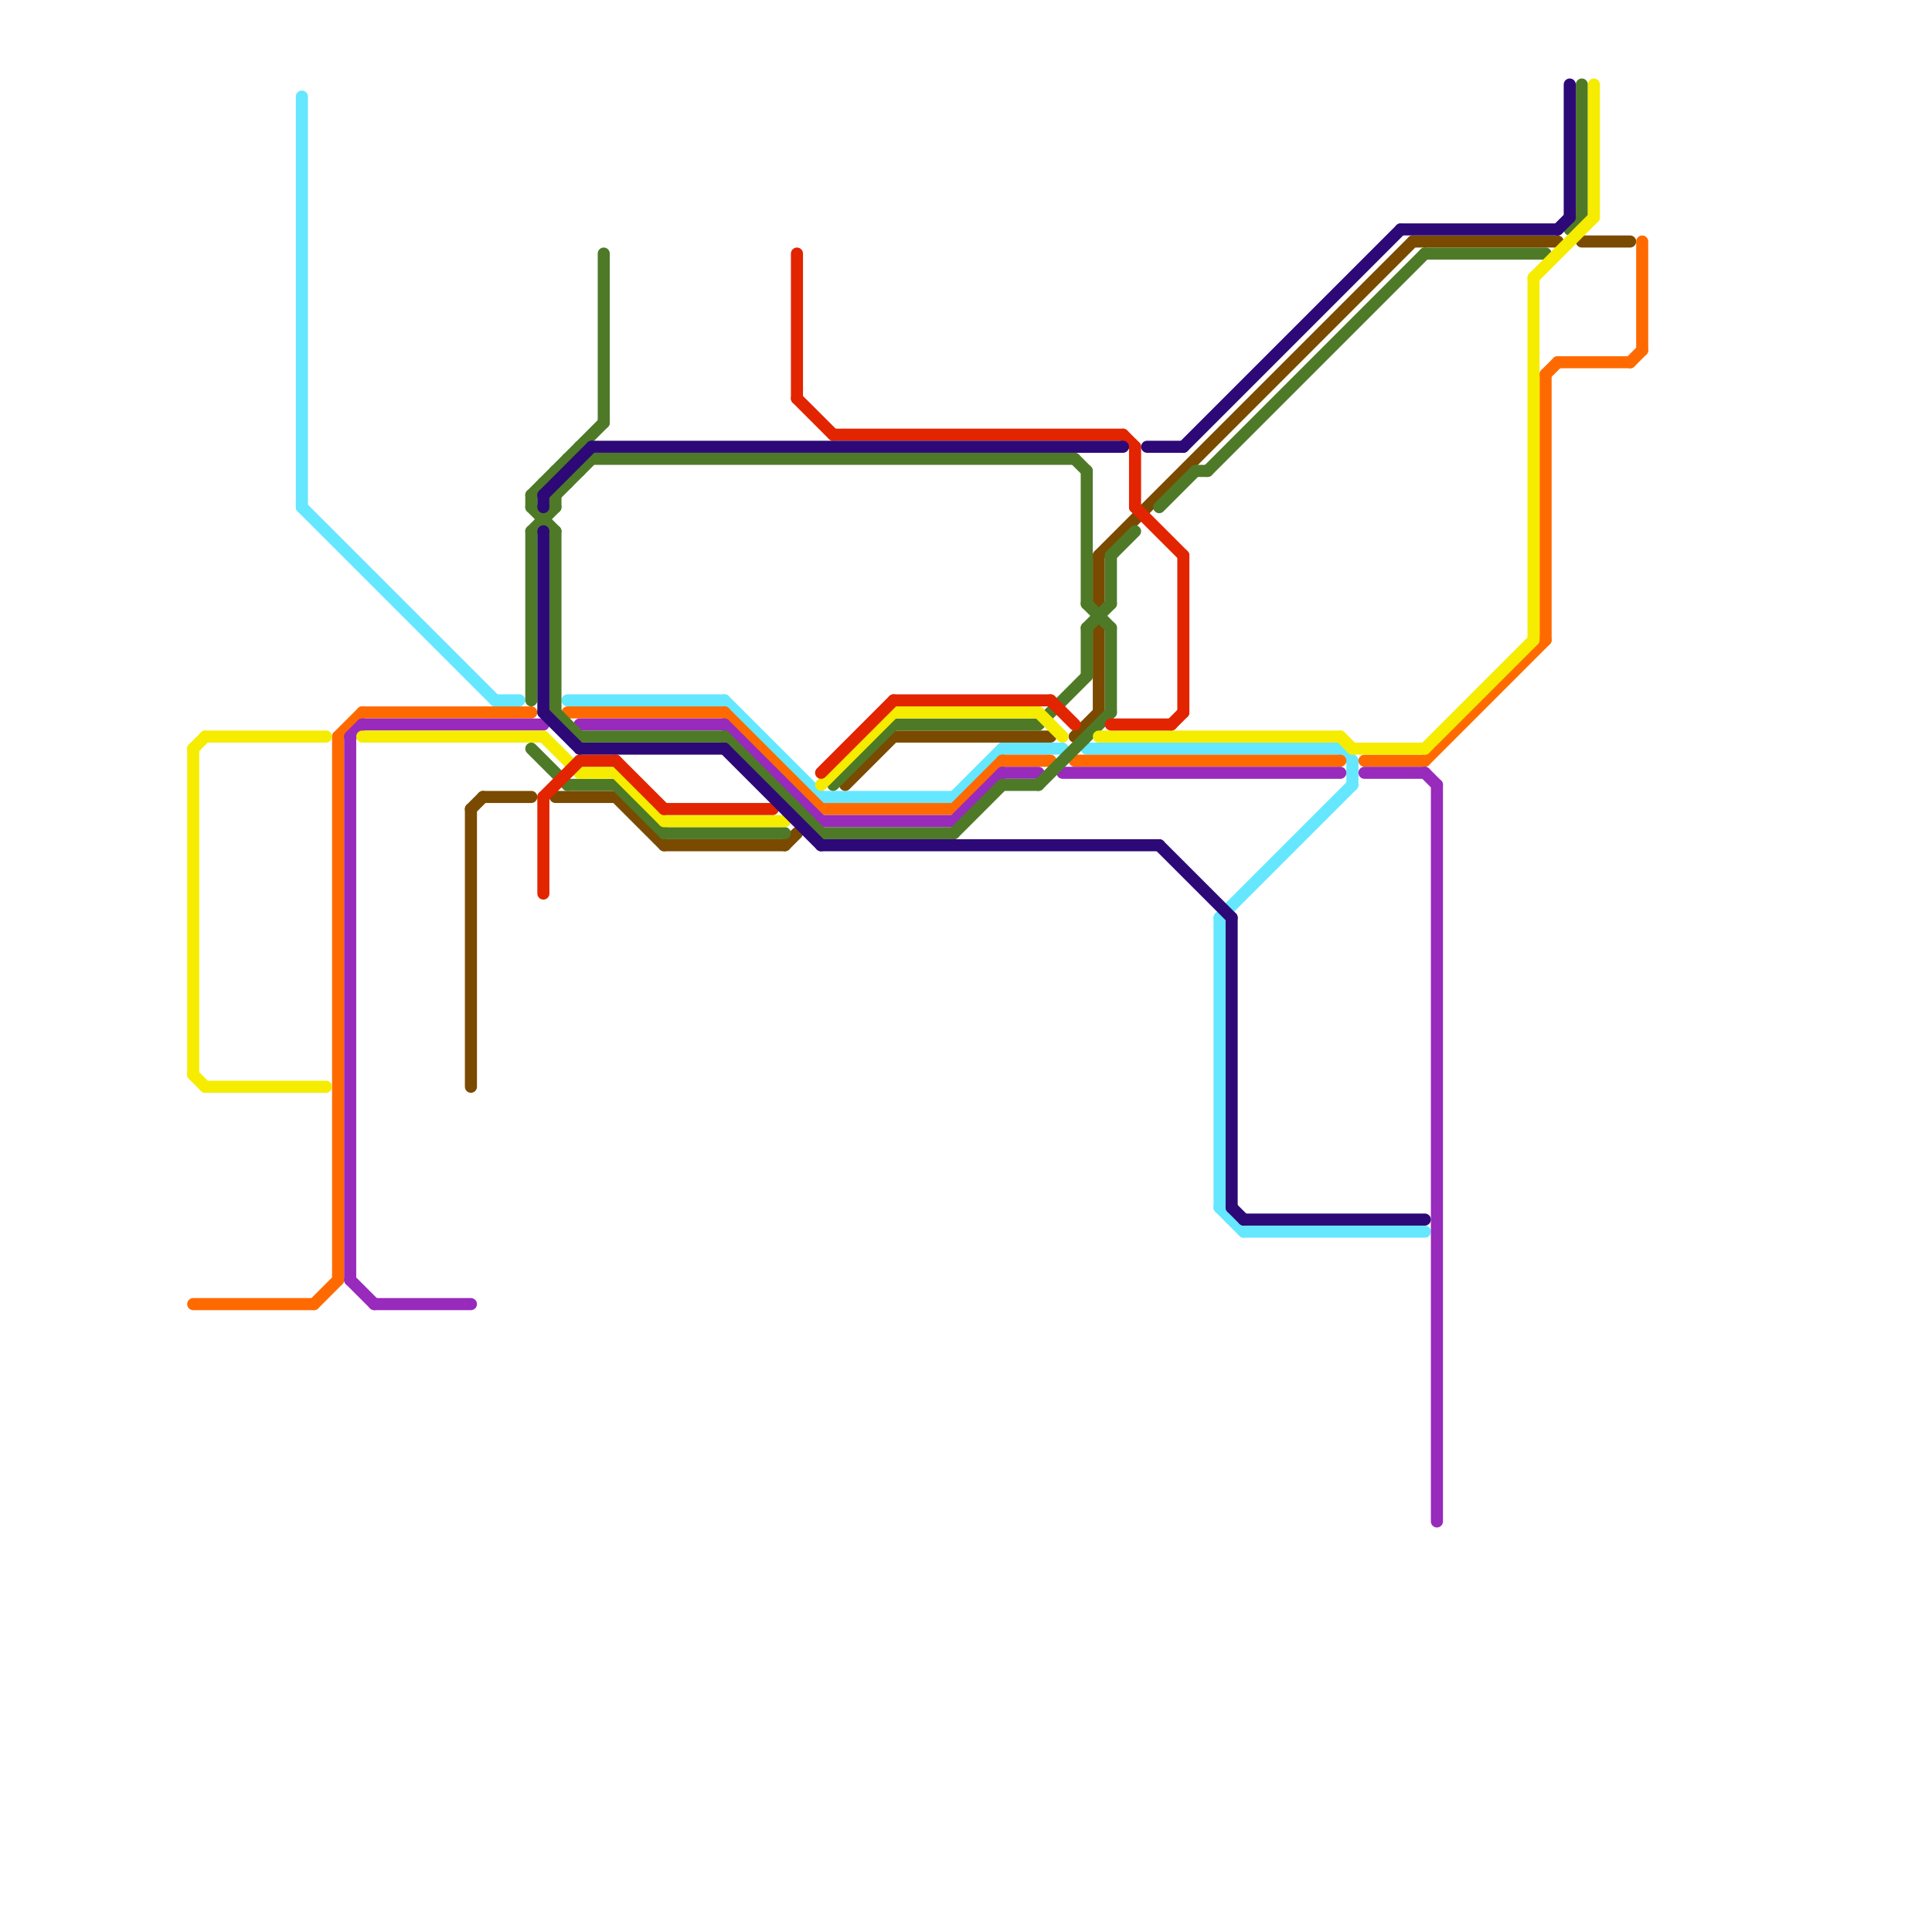 
<svg version="1.1" xmlns="http://www.w3.org/2000/svg" viewBox="0 0 160 160">
<style>text { font: 1px Helvetica; font-weight: 600; white-space: pre; dominant-baseline: central; } line { stroke-width: 0.75; fill: none; stroke-linecap: round; stroke-linejoin: round; } .c0 { stroke: #64e7ff } .c1 { stroke: #7a4a00 } .c2 { stroke: #ff6a00 } .c3 { stroke: #982abc } .c4 { stroke: #4e7a27 } .c5 { stroke: #f5ec00 } .c6 { stroke: #e22400 } .c7 { stroke: #2c0977 } .w1 { stroke-width: 1; }</style><style>.lxco { stroke: #000; stroke-width: 0.525; fill: #fff; stroke-linecap: square; } .lxci { stroke: #fff; stroke-width: 0.25; fill: #fff; stroke-linecap: square; } </style><defs><g id="l"><circle r="0.45" fill="#fff" stroke="#000" stroke-width="0.2"/></g></defs><line class="c0 w1" x1="60" y1="58" x2="68" y2="66"/><line class="c0 w1" x1="25" y1="42" x2="41" y2="58"/><line class="c0 w1" x1="101" y1="100" x2="103" y2="102"/><line class="c0 w1" x1="112" y1="63" x2="112" y2="65"/><line class="c0 w1" x1="90" y1="62" x2="111" y2="62"/><line class="c0 w1" x1="79" y1="66" x2="83" y2="62"/><line class="c0 w1" x1="101" y1="76" x2="101" y2="100"/><line class="c0 w1" x1="83" y1="62" x2="88" y2="62"/><line class="c0 w1" x1="25" y1="8" x2="25" y2="42"/><line class="c0 w1" x1="68" y1="66" x2="79" y2="66"/><line class="c0 w1" x1="47" y1="58" x2="60" y2="58"/><line class="c0 w1" x1="101" y1="76" x2="112" y2="65"/><line class="c0 w1" x1="103" y1="102" x2="118" y2="102"/><line class="c0 w1" x1="111" y1="62" x2="112" y2="63"/><line class="c0 w1" x1="41" y1="58" x2="43" y2="58"/><line class="c1 w1" x1="91" y1="46" x2="117" y2="20"/><line class="c1 w1" x1="46" y1="66" x2="51" y2="66"/><line class="c1 w1" x1="40" y1="66" x2="44" y2="66"/><line class="c1 w1" x1="65" y1="70" x2="66" y2="69"/><line class="c1 w1" x1="91" y1="52" x2="91" y2="59"/><line class="c1 w1" x1="51" y1="66" x2="55" y2="70"/><line class="c1 w1" x1="91" y1="46" x2="91" y2="50"/><line class="c1 w1" x1="117" y1="20" x2="129" y2="20"/><line class="c1 w1" x1="70" y1="65" x2="74" y2="61"/><line class="c1 w1" x1="39" y1="67" x2="39" y2="90"/><line class="c1 w1" x1="131" y1="20" x2="135" y2="20"/><line class="c1 w1" x1="39" y1="67" x2="40" y2="66"/><line class="c1 w1" x1="74" y1="61" x2="87" y2="61"/><line class="c1 w1" x1="89" y1="61" x2="91" y2="59"/><line class="c1 w1" x1="55" y1="70" x2="65" y2="70"/><line class="c2 w1" x1="89" y1="63" x2="111" y2="63"/><line class="c2 w1" x1="28" y1="61" x2="28" y2="106"/><line class="c2 w1" x1="128" y1="31" x2="128" y2="53"/><line class="c2 w1" x1="79" y1="67" x2="83" y2="63"/><line class="c2 w1" x1="30" y1="59" x2="44" y2="59"/><line class="c2 w1" x1="16" y1="108" x2="26" y2="108"/><line class="c2 w1" x1="136" y1="20" x2="136" y2="29"/><line class="c2 w1" x1="68" y1="67" x2="79" y2="67"/><line class="c2 w1" x1="47" y1="59" x2="60" y2="59"/><line class="c2 w1" x1="26" y1="108" x2="28" y2="106"/><line class="c2 w1" x1="113" y1="63" x2="118" y2="63"/><line class="c2 w1" x1="118" y1="63" x2="128" y2="53"/><line class="c2 w1" x1="128" y1="31" x2="129" y2="30"/><line class="c2 w1" x1="83" y1="63" x2="87" y2="63"/><line class="c2 w1" x1="60" y1="59" x2="68" y2="67"/><line class="c2 w1" x1="135" y1="30" x2="136" y2="29"/><line class="c2 w1" x1="28" y1="61" x2="30" y2="59"/><line class="c2 w1" x1="129" y1="30" x2="135" y2="30"/><line class="c3 w1" x1="29" y1="61" x2="30" y2="60"/><line class="c3 w1" x1="29" y1="61" x2="29" y2="106"/><line class="c3 w1" x1="83" y1="64" x2="86" y2="64"/><line class="c3 w1" x1="30" y1="60" x2="45" y2="60"/><line class="c3 w1" x1="48" y1="60" x2="60" y2="60"/><line class="c3 w1" x1="29" y1="106" x2="31" y2="108"/><line class="c3 w1" x1="88" y1="64" x2="111" y2="64"/><line class="c3 w1" x1="118" y1="64" x2="119" y2="65"/><line class="c3 w1" x1="60" y1="60" x2="68" y2="68"/><line class="c3 w1" x1="31" y1="108" x2="39" y2="108"/><line class="c3 w1" x1="113" y1="64" x2="118" y2="64"/><line class="c3 w1" x1="79" y1="68" x2="83" y2="64"/><line class="c3 w1" x1="68" y1="68" x2="79" y2="68"/><line class="c3 w1" x1="119" y1="65" x2="119" y2="126"/><line class="c4 w1" x1="47" y1="38" x2="48" y2="39"/><line class="c4 w1" x1="55" y1="69" x2="65" y2="69"/><line class="c4 w1" x1="74" y1="60" x2="86" y2="60"/><line class="c4 w1" x1="44" y1="62" x2="47" y2="65"/><line class="c4 w1" x1="44" y1="42" x2="46" y2="44"/><line class="c4 w1" x1="86" y1="60" x2="90" y2="56"/><line class="c4 w1" x1="100" y1="39" x2="118" y2="21"/><line class="c4 w1" x1="48" y1="61" x2="60" y2="61"/><line class="c4 w1" x1="44" y1="41" x2="50" y2="35"/><line class="c4 w1" x1="49" y1="38" x2="89" y2="38"/><line class="c4 w1" x1="130" y1="19" x2="131" y2="18"/><line class="c4 w1" x1="92" y1="46" x2="92" y2="50"/><line class="c4 w1" x1="79" y1="69" x2="83" y2="65"/><line class="c4 w1" x1="86" y1="65" x2="92" y2="59"/><line class="c4 w1" x1="46" y1="59" x2="48" y2="61"/><line class="c4 w1" x1="90" y1="39" x2="90" y2="50"/><line class="c4 w1" x1="51" y1="65" x2="55" y2="69"/><line class="c4 w1" x1="68" y1="69" x2="79" y2="69"/><line class="c4 w1" x1="92" y1="46" x2="94" y2="44"/><line class="c4 w1" x1="118" y1="21" x2="128" y2="21"/><line class="c4 w1" x1="48" y1="37" x2="49" y2="38"/><line class="c4 w1" x1="46" y1="44" x2="46" y2="59"/><line class="c4 w1" x1="69" y1="65" x2="74" y2="60"/><line class="c4 w1" x1="90" y1="52" x2="90" y2="56"/><line class="c4 w1" x1="90" y1="52" x2="92" y2="50"/><line class="c4 w1" x1="44" y1="44" x2="44" y2="58"/><line class="c4 w1" x1="131" y1="7" x2="131" y2="18"/><line class="c4 w1" x1="99" y1="39" x2="100" y2="39"/><line class="c4 w1" x1="50" y1="21" x2="50" y2="35"/><line class="c4 w1" x1="44" y1="41" x2="44" y2="42"/><line class="c4 w1" x1="89" y1="38" x2="90" y2="39"/><line class="c4 w1" x1="92" y1="52" x2="92" y2="59"/><line class="c4 w1" x1="46" y1="39" x2="47" y2="40"/><line class="c4 w1" x1="60" y1="61" x2="68" y2="69"/><line class="c4 w1" x1="46" y1="41" x2="49" y2="38"/><line class="c4 w1" x1="96" y1="42" x2="99" y2="39"/><line class="c4 w1" x1="45" y1="40" x2="46" y2="41"/><line class="c4 w1" x1="46" y1="41" x2="46" y2="42"/><line class="c4 w1" x1="83" y1="65" x2="86" y2="65"/><line class="c4 w1" x1="47" y1="65" x2="51" y2="65"/><line class="c4 w1" x1="44" y1="44" x2="46" y2="42"/><line class="c4 w1" x1="90" y1="50" x2="92" y2="52"/><line class="c5 w1" x1="48" y1="64" x2="51" y2="64"/><line class="c5 w1" x1="16" y1="62" x2="16" y2="89"/><line class="c5 w1" x1="30" y1="61" x2="45" y2="61"/><line class="c5 w1" x1="91" y1="61" x2="111" y2="61"/><line class="c5 w1" x1="118" y1="62" x2="127" y2="53"/><line class="c5 w1" x1="74" y1="59" x2="86" y2="59"/><line class="c5 w1" x1="112" y1="62" x2="118" y2="62"/><line class="c5 w1" x1="86" y1="59" x2="88" y2="61"/><line class="c5 w1" x1="68" y1="65" x2="74" y2="59"/><line class="c5 w1" x1="127" y1="23" x2="127" y2="53"/><line class="c5 w1" x1="111" y1="61" x2="112" y2="62"/><line class="c5 w1" x1="55" y1="68" x2="65" y2="68"/><line class="c5 w1" x1="45" y1="61" x2="48" y2="64"/><line class="c5 w1" x1="51" y1="64" x2="55" y2="68"/><line class="c5 w1" x1="16" y1="89" x2="17" y2="90"/><line class="c5 w1" x1="17" y1="61" x2="27" y2="61"/><line class="c5 w1" x1="132" y1="7" x2="132" y2="18"/><line class="c5 w1" x1="16" y1="62" x2="17" y2="61"/><line class="c5 w1" x1="127" y1="23" x2="132" y2="18"/><line class="c5 w1" x1="17" y1="90" x2="27" y2="90"/><line class="c6 w1" x1="55" y1="67" x2="64" y2="67"/><line class="c6 w1" x1="45" y1="66" x2="48" y2="63"/><line class="c6 w1" x1="48" y1="63" x2="51" y2="63"/><line class="c6 w1" x1="66" y1="33" x2="69" y2="36"/><line class="c6 w1" x1="68" y1="64" x2="74" y2="58"/><line class="c6 w1" x1="69" y1="36" x2="93" y2="36"/><line class="c6 w1" x1="93" y1="36" x2="94" y2="37"/><line class="c6 w1" x1="66" y1="21" x2="66" y2="33"/><line class="c6 w1" x1="97" y1="60" x2="98" y2="59"/><line class="c6 w1" x1="94" y1="37" x2="94" y2="42"/><line class="c6 w1" x1="94" y1="42" x2="98" y2="46"/><line class="c6 w1" x1="74" y1="58" x2="87" y2="58"/><line class="c6 w1" x1="92" y1="60" x2="97" y2="60"/><line class="c6 w1" x1="45" y1="66" x2="45" y2="74"/><line class="c6 w1" x1="87" y1="58" x2="89" y2="60"/><line class="c6 w1" x1="51" y1="63" x2="55" y2="67"/><line class="c6 w1" x1="98" y1="46" x2="98" y2="59"/><line class="c7 w1" x1="103" y1="101" x2="118" y2="101"/><line class="c7 w1" x1="45" y1="41" x2="45" y2="42"/><line class="c7 w1" x1="130" y1="7" x2="130" y2="18"/><line class="c7 w1" x1="45" y1="59" x2="48" y2="62"/><line class="c7 w1" x1="60" y1="62" x2="68" y2="70"/><line class="c7 w1" x1="48" y1="62" x2="60" y2="62"/><line class="c7 w1" x1="49" y1="37" x2="93" y2="37"/><line class="c7 w1" x1="129" y1="19" x2="130" y2="18"/><line class="c7 w1" x1="102" y1="76" x2="102" y2="100"/><line class="c7 w1" x1="96" y1="70" x2="102" y2="76"/><line class="c7 w1" x1="98" y1="37" x2="116" y2="19"/><line class="c7 w1" x1="95" y1="37" x2="98" y2="37"/><line class="c7 w1" x1="45" y1="41" x2="49" y2="37"/><line class="c7 w1" x1="116" y1="19" x2="129" y2="19"/><line class="c7 w1" x1="45" y1="44" x2="45" y2="59"/><line class="c7 w1" x1="102" y1="100" x2="103" y2="101"/><line class="c7 w1" x1="68" y1="70" x2="96" y2="70"/>
</svg>
